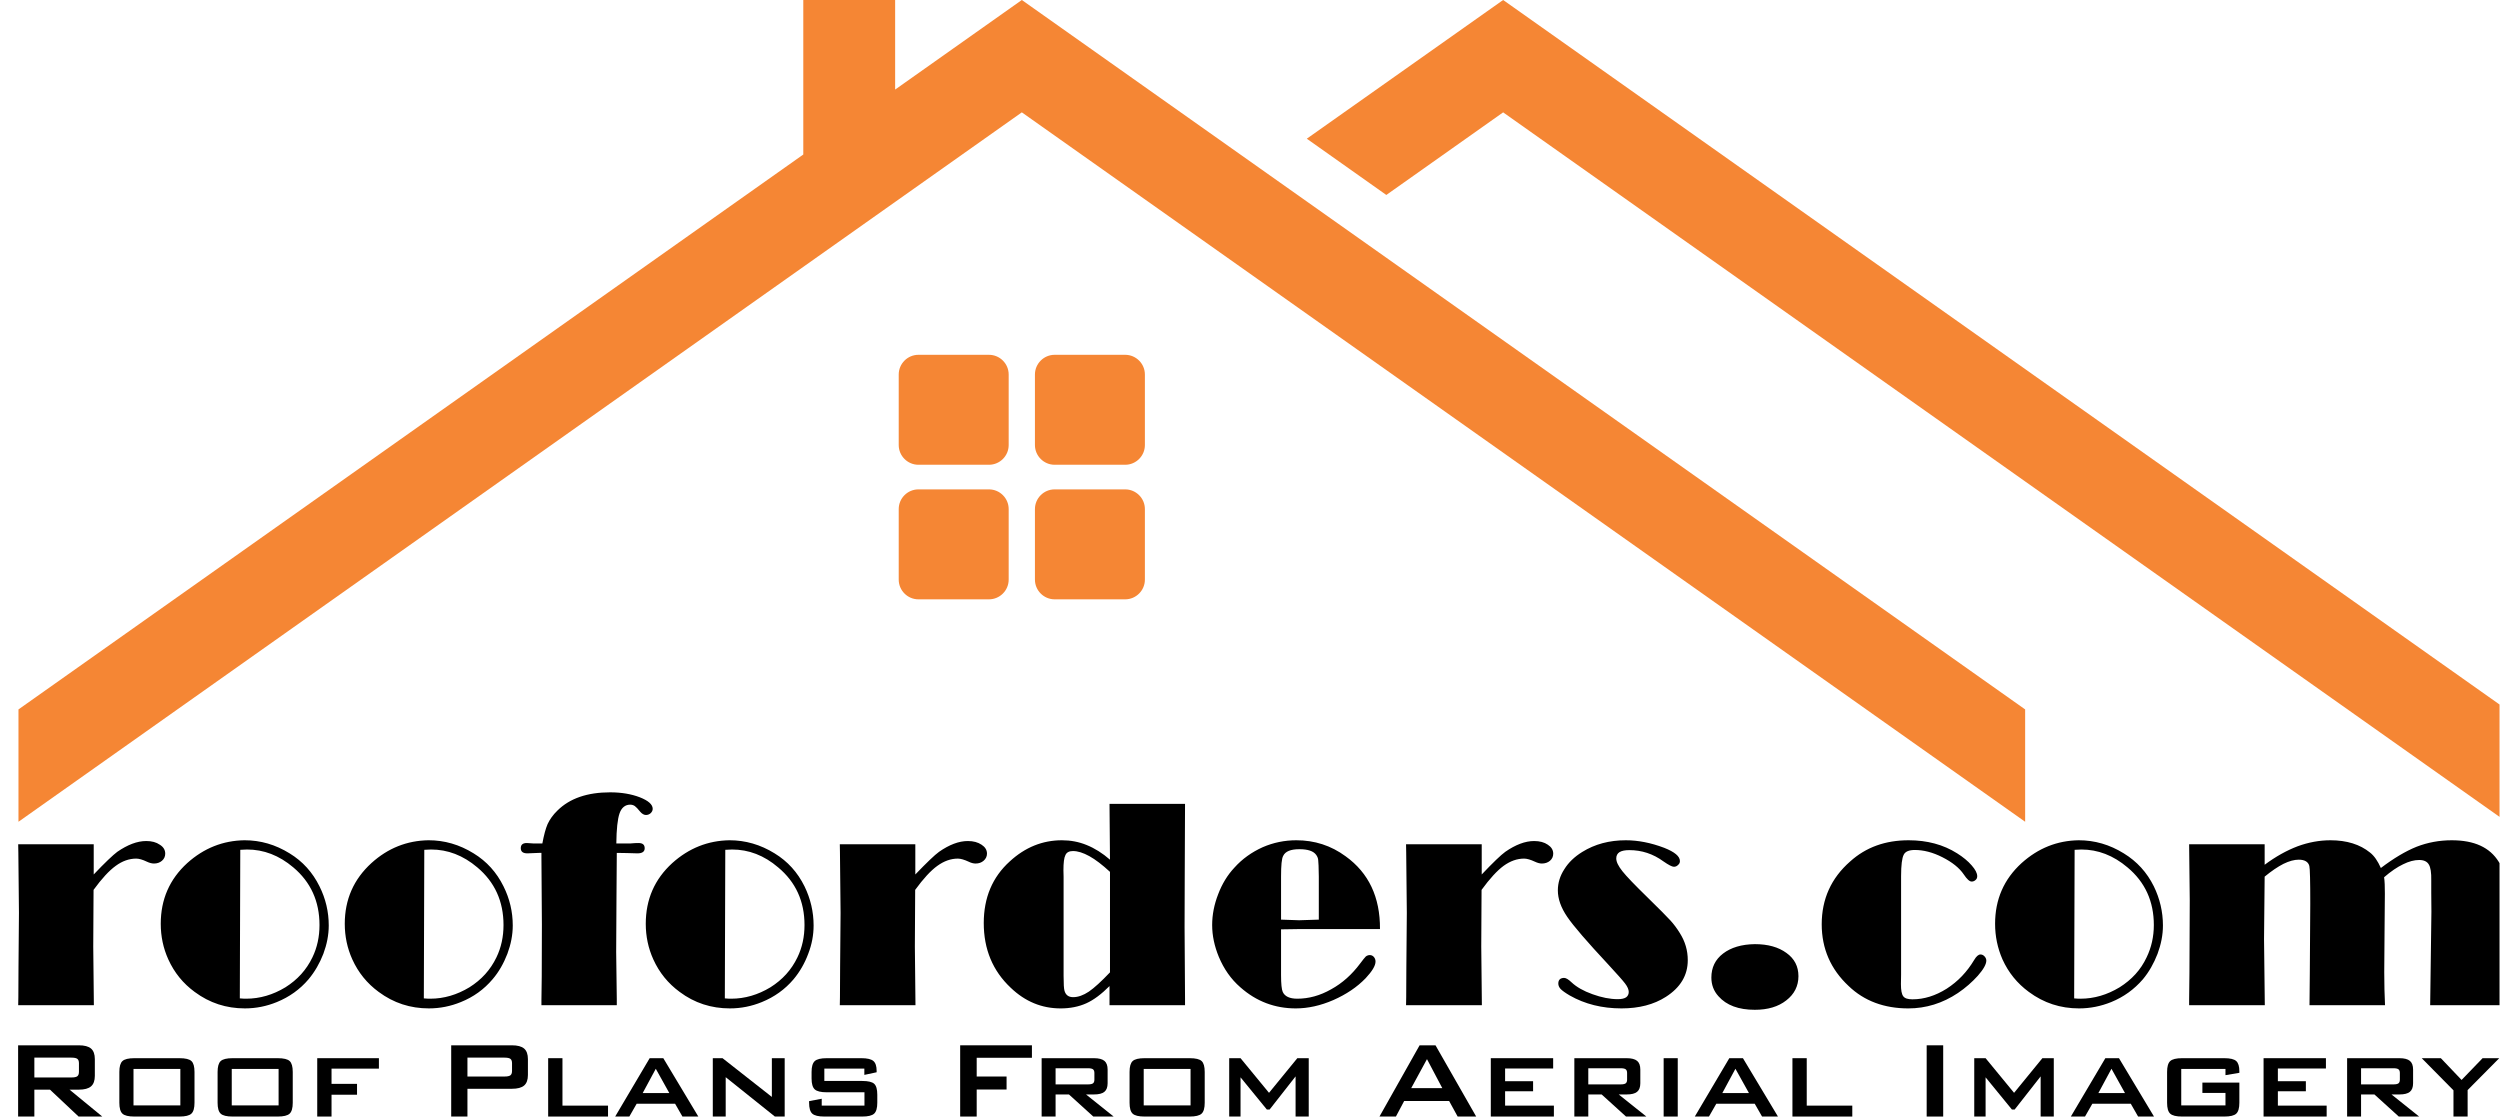 <?xml version="1.0" encoding="UTF-8" standalone="no"?><!DOCTYPE svg PUBLIC "-//W3C//DTD SVG 1.1//EN" "http://www.w3.org/Graphics/SVG/1.1/DTD/svg11.dtd"><svg width="100%" height="100%" viewBox="0 0 672 301" version="1.1" xmlns="http://www.w3.org/2000/svg" xmlns:xlink="http://www.w3.org/1999/xlink" xml:space="preserve" xmlns:serif="http://www.serif.com/" style="fill-rule:evenodd;clip-rule:evenodd;stroke-linejoin:round;stroke-miterlimit:2;"><g id="_159808960"><path id="_159809512" d="M19.218,284.292l-9.982,0l0,5.331l9.982,0c0.769,0 1.292,-0.111 1.575,-0.335c0.284,-0.222 0.427,-0.617 0.427,-1.187l0,-2.306c0,-0.557 -0.143,-0.946 -0.427,-1.168c-0.283,-0.224 -0.806,-0.335 -1.575,-0.335l0,0Zm-14.348,15.836l0,-19.15l16.312,0c1.514,0 2.61,0.291 3.294,0.878c0.677,0.587 1.016,1.534 1.016,2.832l0,4.501c0,1.293 -0.339,2.232 -1.016,2.82c-0.684,0.593 -1.78,0.891 -3.294,0.891l-2.488,0l8.799,7.228l-6.367,0l-7.684,-7.228l-4.206,0l0,7.228l-4.367,0l0.001,0Z" style="fill-rule:nonzero;"/><path id="_1598095121" d="M35.885,297.124l12.593,0l0,-9.802l-12.593,0l0,9.802Zm-3.804,-8.986c0,-1.428 0.276,-2.399 0.83,-2.918c0.556,-0.52 1.627,-0.779 3.227,-0.779l12.088,0c1.613,0 2.69,0.259 3.238,0.779c0.548,0.519 0.819,1.49 0.819,2.918l0,8.281c0,1.434 -0.277,2.412 -0.838,2.93c-0.56,0.52 -1.631,0.78 -3.219,0.78l-12.088,0c-1.6,0 -2.671,-0.26 -3.227,-0.78c-0.554,-0.518 -0.83,-1.496 -0.83,-2.93l0,-8.281l0,0Z" style="fill-rule:nonzero;"/><path id="_15980951212" d="M62.294,297.124l12.593,0l0,-9.802l-12.593,0l0,9.802Zm-3.805,-8.986c0,-1.428 0.277,-2.399 0.831,-2.918c0.555,-0.52 1.626,-0.779 3.226,-0.779l12.088,0c1.613,0 2.69,0.259 3.238,0.779c0.548,0.519 0.819,1.49 0.819,2.918l0,8.281c0,1.434 -0.277,2.412 -0.838,2.93c-0.559,0.52 -1.631,0.78 -3.219,0.78l-12.088,0c-1.6,0 -2.671,-0.26 -3.226,-0.78c-0.554,-0.518 -0.831,-1.496 -0.831,-2.93l0,-8.281l0,0Z" style="fill-rule:nonzero;"/><path id="_159809512123" d="M85.273,300.129l0,-15.688l16.577,0l0,2.807l-12.734,0l0,4.094l6.853,0l0,2.92l-6.853,0l0,5.867l-3.843,0Z" style="fill-rule:nonzero;"/><path id="_1598095121234" d="M135.631,284.292l-9.982,0l0,5.077l9.982,0c0.769,0 1.292,-0.111 1.576,-0.333c0.283,-0.224 0.426,-0.619 0.426,-1.189l0,-2.052c0,-0.557 -0.143,-0.946 -0.426,-1.168c-0.284,-0.224 -0.807,-0.335 -1.576,-0.335l0,0Zm-14.348,15.836l0,-19.15l16.312,0c1.514,0 2.61,0.291 3.294,0.878c0.677,0.587 1.016,1.534 1.016,2.832l0,4.279c0,1.292 -0.339,2.232 -1.016,2.819c-0.684,0.588 -1.78,0.879 -3.294,0.879l-11.946,0l0,7.463l-4.366,0l0,0Z" style="fill-rule:nonzero;"/><path id="_15980951212345" d="M147.347,300.129l0,-15.688l3.843,0l0,12.751l12.247,0l0,2.937l-16.09,0Z" style="fill-rule:nonzero;"/><path id="_159809512123456" d="M165.358,300.129l9.274,-15.688l3.663,0l9.414,15.688l-4.272,0l-1.971,-3.445l-10.332,0l-1.97,3.445l-3.806,0l0,0Zm7.395,-6.308l7.162,0l-3.639,-6.536l-3.523,6.536Z" style="fill-rule:nonzero;"/><path id="_1598095121234567" d="M191.6,300.129l0,-15.688l2.618,0l13.257,10.413l0,-10.413l3.448,0l0,15.688l-2.636,0l-13.219,-10.581l0,10.581l-3.468,0Z" style="fill-rule:nonzero;"/><path id="_15980951212345678" d="M232.339,287.248l-10.757,0l0,3.315l10.179,0c1.6,0 2.679,0.253 3.227,0.767c0.554,0.512 0.83,1.49 0.83,2.924l0,2.158c0,1.441 -0.282,2.419 -0.849,2.937c-0.561,0.52 -1.632,0.78 -3.208,0.78l-10.142,0c-1.612,0 -2.702,-0.26 -3.275,-0.78c-0.573,-0.518 -0.857,-1.496 -0.857,-2.937l0,-0.432l3.394,-0.637l0,1.848l11.488,0l0,-3.585l-10.122,0c-1.594,0 -2.679,-0.26 -3.245,-0.786c-0.565,-0.525 -0.848,-1.503 -0.848,-2.931l0,-1.757c0,-1.41 0.283,-2.381 0.848,-2.906c0.566,-0.526 1.651,-0.785 3.245,-0.785l9.279,0c1.578,0 2.655,0.253 3.24,0.754c0.584,0.501 0.875,1.385 0.875,2.653l0,0.378l-3.302,0.705l0,-1.683l0,0Z" style="fill-rule:nonzero;"/><path id="_159809512123456789" d="M258.094,300.129l0,-19.15l19.286,0l0,3.351l-14.846,0l0,5.039l8.031,0l0,3.494l-8.031,0l0,7.266l-4.44,0Z" style="fill-rule:nonzero;"/><path id="_15980951212345678910" d="M292.443,287.143l-8.701,0l0,4.341l8.701,0c0.658,0 1.115,-0.099 1.361,-0.29c0.247,-0.193 0.369,-0.52 0.369,-0.978l0,-1.805c0,-0.458 -0.122,-0.785 -0.369,-0.977c-0.246,-0.192 -0.703,-0.291 -1.361,-0.291l0,0Zm-12.451,12.986l0,-15.688l14.071,0c1.286,0 2.223,0.241 2.795,0.717c0.579,0.476 0.869,1.256 0.869,2.332l0,3.685c0,1.064 -0.29,1.831 -0.869,2.307c-0.572,0.47 -1.509,0.705 -2.795,0.705l-2.144,0l7.433,5.942l-5.469,0l-6.55,-5.942l-3.591,0l0,5.942l-3.75,0l0,0Z" style="fill-rule:nonzero;"/><path id="_1598095121234567891011" d="M307.429,297.124l12.593,0l0,-9.802l-12.593,0l0,9.802Zm-3.804,-8.986c0,-1.428 0.276,-2.399 0.83,-2.918c0.556,-0.52 1.627,-0.779 3.227,-0.779l12.088,0c1.613,0 2.69,0.259 3.238,0.779c0.548,0.519 0.819,1.49 0.819,2.918l0,8.281c0,1.434 -0.277,2.412 -0.838,2.93c-0.56,0.52 -1.631,0.78 -3.219,0.78l-12.088,0c-1.6,0 -2.671,-0.26 -3.227,-0.78c-0.554,-0.518 -0.83,-1.496 -0.83,-2.93l0,-8.281l0,0Z" style="fill-rule:nonzero;"/><path id="_159809512123456789101112" d="M330.409,300.129l0,-15.688l3.048,0l7.653,9.312l7.61,-9.312l3.067,0l0,15.688l-3.534,0l0,-10.796l-6.983,8.91l-0.739,0l-7.074,-8.657l0,10.543l-3.048,0Z" style="fill-rule:nonzero;"/><path id="_15980951212345678910111213" d="M379.336,292.487l8.35,0l-4.113,-7.792l-4.237,7.792Zm-8.533,7.642l10.787,-19.15l4.273,0l10.936,19.15l-4.981,0l-2.291,-4.18l-12.087,0l-2.217,4.18l-4.42,0Z" style="fill-rule:nonzero;"/><path id="_1598095121234567891011121314" d="M400.727,300.129l0,-15.688l16.761,0l0,2.771l-12.918,0l0,3.418l7.524,0l0,2.703l-7.524,0l0,3.859l13.115,0l0,2.937l-16.958,0Z" style="fill-rule:nonzero;"/><path id="_159809512123456789101112131415" d="M435.634,287.143l-8.701,0l0,4.341l8.701,0c0.658,0 1.115,-0.099 1.361,-0.29c0.246,-0.193 0.368,-0.52 0.368,-0.978l0,-1.805c0,-0.458 -0.122,-0.785 -0.368,-0.977c-0.246,-0.192 -0.703,-0.291 -1.361,-0.291l0,0Zm-12.451,12.986l0,-15.688l14.07,0c1.286,0 2.223,0.241 2.796,0.717c0.579,0.476 0.868,1.256 0.868,2.332l0,3.685c0,1.064 -0.289,1.831 -0.868,2.307c-0.573,0.47 -1.51,0.705 -2.796,0.705l-2.143,0l7.432,5.942l-5.468,0l-6.551,-5.942l-3.59,0l0,5.942l-3.75,0l0,0Z" style="fill-rule:nonzero;"/><path id="_15980951212345678910111213141516" d="M447.189,300.129l0,-15.688l3.789,0l0,15.688l-3.789,0Z" style="fill-rule:nonzero;"/><path id="_1598095121234567891011121314151617" d="M455.563,300.129l9.274,-15.688l3.663,0l9.415,15.688l-4.273,0l-1.971,-3.445l-10.332,0l-1.97,3.445l-3.806,0l0,0Zm7.395,-6.308l7.162,0l-3.639,-6.536l-3.523,6.536Z" style="fill-rule:nonzero;"/><path id="_159809512123456789101112131415161718" d="M481.807,300.129l0,-15.688l3.843,0l0,12.751l12.246,0l0,2.937l-16.089,0Z" style="fill-rule:nonzero;"/><path id="_15980951212345678910111213141516171819" d="M517.889,300.129l0,-19.15l4.441,0l0,19.15l-4.441,0Z" style="fill-rule:nonzero;"/><path id="_1598095121234567891011121314151617181920" d="M530.678,300.129l0,-15.688l3.049,0l7.654,9.312l7.609,-9.312l3.067,0l0,15.688l-3.533,0l0,-10.796l-6.985,8.91l-0.737,0l-7.075,-8.657l0,10.543l-3.049,0Z" style="fill-rule:nonzero;"/><path id="_159809512123456789101112131415161718192021" d="M556.645,300.129l9.274,-15.688l3.662,0l9.415,15.688l-4.272,0l-1.971,-3.445l-10.333,0l-1.97,3.445l-3.805,0l0,0Zm7.395,-6.308l7.162,0l-3.639,-6.536l-3.523,6.536Z" style="fill-rule:nonzero;"/><path id="_15980951212345678910111213141516171819202122" d="M598.208,287.322l-11.89,0l0,9.802l11.89,0l0,-3.34l-6.205,0l0,-2.789l9.938,0l0,5.424c0,1.434 -0.278,2.412 -0.838,2.93c-0.561,0.52 -1.632,0.78 -3.222,0.78l-11.31,0c-1.589,0 -2.66,-0.26 -3.22,-0.78c-0.561,-0.518 -0.837,-1.496 -0.837,-2.93l0,-8.281c0,-1.428 0.276,-2.398 0.837,-2.918c0.56,-0.52 1.631,-0.779 3.22,-0.779l11.31,0c1.578,0 2.649,0.253 3.209,0.761c0.567,0.507 0.851,1.428 0.851,2.751l0,0.42l-3.733,0.631l0,-1.682l0,0Z" style="fill-rule:nonzero;"/><path id="_1598095121234567891011121314151617181920212223" d="M608.448,300.129l0,-15.688l16.761,0l0,2.771l-12.918,0l0,3.418l7.525,0l0,2.703l-7.525,0l0,3.859l13.115,0l0,2.937l-16.958,0Z" style="fill-rule:nonzero;"/><path id="_159809512123456789101112131415161718192021222324" d="M643.355,287.143l-8.701,0l0,4.341l8.701,0c0.658,0 1.115,-0.099 1.361,-0.29c0.247,-0.193 0.368,-0.52 0.368,-0.978l0,-1.805c0,-0.458 -0.121,-0.785 -0.368,-0.977c-0.246,-0.192 -0.703,-0.291 -1.361,-0.291l0,0Zm-12.451,12.986l0,-15.688l14.07,0c1.287,0 2.223,0.241 2.796,0.717c0.579,0.476 0.868,1.256 0.868,2.332l0,3.685c0,1.064 -0.289,1.831 -0.868,2.307c-0.573,0.47 -1.509,0.705 -2.796,0.705l-2.143,0l7.432,5.942l-5.468,0l-6.55,-5.942l-3.591,0l0,5.942l-3.75,0l0,0Z" style="fill-rule:nonzero;"/><path id="_15980951212345678910111213141516171819202122232425" d="M659.493,300.129l0,-7.049l-8.534,-8.639l5.141,0l5.573,5.85l5.646,-5.85l4.476,0l-8.497,8.571l0,7.117l-3.805,0Z" style="fill-rule:nonzero;"/><path id="_159809440" d="M274.667,-0.001l269.693,190.693l0,30.199l-269.693,-190.69l-269.702,190.69l0,-30.199l210.958,-149.158l0,-41.535l24.691,0l0,24.078l34.053,-24.078Z" style="fill:#f58634;"/><path id="_159809368" d="M404.044,-0.001l267.829,189.373l0,30.199l-267.829,-189.37l-31.401,22.204l-21.376,-15.121l52.777,-37.285Z" style="fill:#f58634;"/><path id="_159809296" d="M25.149,239.201l-0.084,15.246l0.167,15.743l-20.341,0l0.041,-2.155l0.04,-8.12l0.122,-14.541l-0.162,-16.157l-0.041,-2.278l20.3,0l0,8.12c3.023,-3.19 5.177,-5.22 6.338,-6.091c2.775,-1.905 5.344,-2.898 7.789,-2.898c1.49,0 2.693,0.33 3.645,0.993c0.994,0.622 1.45,1.409 1.45,2.404c0,0.745 -0.291,1.407 -0.871,1.905c-0.579,0.497 -1.283,0.745 -2.153,0.745c-0.581,0 -1.202,-0.165 -1.906,-0.496c-1.12,-0.54 -2.113,-0.829 -2.858,-0.829c-1.907,0 -3.772,0.662 -5.51,1.947c-1.781,1.284 -3.77,3.439 -5.966,6.462l0,0Zm646.723,-7.18l0,38.169l-18.642,0l0.166,-12.512l0.166,-12.594l-0.042,-5.136l0,-3.273c0.042,-2.113 -0.165,-3.522 -0.662,-4.309c-0.455,-0.786 -1.325,-1.201 -2.569,-1.201c-1.325,0 -2.776,0.373 -4.35,1.16c-1.573,0.745 -3.273,1.906 -5.095,3.479c0.165,1.036 0.207,2.528 0.207,4.433l-0.083,9.901l-0.083,11.145c0,3.273 0.083,6.255 0.208,8.907l-20.3,0l0.083,-8.617l0.124,-18.643c0,-6.131 -0.083,-9.528 -0.249,-10.149c-0.29,-1.12 -1.243,-1.7 -2.859,-1.7c-1.201,0 -2.567,0.373 -4.1,1.12c-1.532,0.786 -3.191,1.905 -5.054,3.438l-0.166,16.779l0.207,17.772l-20.341,0l0,-1.575l0.083,-7.208l0.042,-9.818l0.04,-9.529l-0.165,-15.121l20.3,0l0,5.51c2.942,-2.196 5.924,-3.853 8.865,-4.971c2.941,-1.078 5.883,-1.616 8.823,-1.616c4.392,0 7.956,1.118 10.647,3.314c1.119,0.871 2.072,2.278 2.9,4.142c3.438,-2.609 6.63,-4.515 9.612,-5.716c2.983,-1.16 6.131,-1.74 9.445,-1.74c6.05,0 10.233,1.905 12.636,5.799c0.072,0.118 0.141,0.239 0.206,0.36l0,0Zm-606.124,-6.159c4.267,0 8.285,1.16 12.096,3.521c3.522,2.155 6.173,5.096 8.037,8.865c1.657,3.315 2.486,6.836 2.486,10.524c0,2.526 -0.498,5.054 -1.45,7.621c-0.995,2.569 -2.321,4.849 -3.977,6.837c-2.32,2.734 -5.178,4.764 -8.535,6.131c-2.733,1.119 -5.591,1.698 -8.574,1.698c-5.013,0 -9.487,-1.449 -13.506,-4.433c-3.108,-2.277 -5.469,-5.178 -7.083,-8.741c-1.369,-3.024 -2.031,-6.214 -2.031,-9.569c0,-6.546 2.361,-11.973 7.126,-16.322c4.474,-4.019 9.611,-6.049 15.411,-6.132l0,0Zm-1.161,2.569l-0.124,39.935c0.829,0.084 1.409,0.084 1.699,0.084c3.688,0 7.208,-1.036 10.564,-3.066c3.231,-2.03 5.633,-4.682 7.249,-8.036c1.285,-2.652 1.906,-5.553 1.906,-8.702c0,-6.38 -2.361,-11.557 -7.042,-15.493c-3.812,-3.23 -7.954,-4.805 -12.429,-4.805c-0.373,0 -0.994,0.04 -1.823,0.083l0,0Zm50.625,-2.569c4.267,0 8.285,1.16 12.097,3.521c3.52,2.155 6.173,5.096 8.036,8.865c1.657,3.315 2.485,6.836 2.485,10.524c0,2.526 -0.496,5.054 -1.449,7.621c-0.994,2.569 -2.278,4.849 -3.977,6.837c-2.32,2.734 -5.136,4.764 -8.533,6.131c-2.735,1.119 -5.594,1.698 -8.577,1.698c-5.012,0 -9.486,-1.449 -13.505,-4.433c-3.106,-2.277 -5.468,-5.178 -7.084,-8.741c-1.367,-3.024 -2.029,-6.214 -2.029,-9.569c0,-6.546 2.402,-11.973 7.167,-16.322c4.431,-4.019 9.569,-6.049 15.369,-6.132l0,0Zm-1.161,2.569l-0.124,39.935c0.829,0.084 1.409,0.084 1.741,0.084c3.645,0 7.167,-1.036 10.522,-3.066c3.231,-2.03 5.635,-4.682 7.25,-8.036c1.284,-2.652 1.905,-5.553 1.905,-8.702c0,-6.38 -2.361,-11.557 -7.042,-15.493c-3.812,-3.23 -7.954,-4.805 -12.428,-4.805c-0.373,0 -0.953,0.04 -1.824,0.083l0,0Zm51.744,0.828l-0.083,11.89l-0.083,14.748l0.166,12.718l0,1.575l-20.258,0l0,-1.327l0.083,-6.42l0.041,-13.921l-0.124,-18.103l0,-1.16l-0.705,0l-3.065,0.124c-1.201,0 -1.781,-0.455 -1.781,-1.408c0,-0.912 0.537,-1.368 1.616,-1.368l1.905,0.124l2.278,0c0.414,-2.237 0.871,-3.975 1.409,-5.219c0.58,-1.243 1.45,-2.485 2.652,-3.645c3.313,-3.273 8.036,-4.889 14.167,-4.889c3.025,0 5.677,0.455 7.954,1.326c2.321,0.911 3.48,1.947 3.48,3.107c0,0.456 -0.207,0.828 -0.538,1.16c-0.373,0.332 -0.787,0.497 -1.285,0.497c-0.496,0 -1.036,-0.29 -1.532,-0.87c-0.621,-0.787 -1.119,-1.285 -1.45,-1.532c-0.372,-0.249 -0.787,-0.375 -1.243,-0.375c-1.326,0 -2.321,0.789 -2.858,2.321c-0.539,1.533 -0.829,4.266 -0.871,8.119l3.688,0c0.165,0 0.497,-0.04 1.036,-0.081c0.455,-0.043 0.87,-0.043 1.242,-0.043c1.12,0 1.657,0.456 1.657,1.409c0,0.912 -0.662,1.367 -1.947,1.367l-2.899,-0.082l-2.651,-0.042l-0.001,0Zm30.324,-3.397c4.227,0 8.287,1.16 12.097,3.521c3.522,2.155 6.174,5.096 8.037,8.865c1.616,3.315 2.445,6.836 2.445,10.524c0,2.526 -0.456,5.054 -1.45,7.621c-0.953,2.569 -2.279,4.849 -3.937,6.837c-2.318,2.734 -5.177,4.764 -8.533,6.131c-2.735,1.119 -5.593,1.698 -8.575,1.698c-5.013,0 -9.528,-1.449 -13.506,-4.433c-3.107,-2.277 -5.467,-5.178 -7.083,-8.741c-1.368,-3.024 -2.03,-6.214 -2.03,-9.569c0,-6.546 2.361,-11.973 7.125,-16.322c4.474,-4.019 9.611,-6.049 15.41,-6.132l0,0Zm-1.16,2.569l-0.123,39.935c0.828,0.084 1.367,0.084 1.698,0.084c3.687,0 7.208,-1.036 10.565,-3.066c3.23,-2.03 5.633,-4.682 7.248,-8.036c1.285,-2.652 1.906,-5.553 1.906,-8.702c0,-6.38 -2.361,-11.557 -7.083,-15.493c-3.771,-3.23 -7.913,-4.805 -12.387,-4.805c-0.373,0 -0.995,0.04 -1.824,0.083l0,0Zm51.04,10.77l-0.083,15.246l0.165,15.743l-20.34,0l0.04,-2.155l0.042,-8.12l0.125,-14.541l-0.167,-16.157l-0.04,-2.278l20.298,0l0,8.12c3.065,-3.19 5.18,-5.22 6.381,-6.091c2.734,-1.905 5.302,-2.898 7.747,-2.898c1.491,0 2.693,0.33 3.686,0.993c0.954,0.622 1.45,1.409 1.45,2.404c0,0.745 -0.33,1.407 -0.91,1.905c-0.58,0.497 -1.285,0.745 -2.155,0.745c-0.58,0 -1.202,-0.165 -1.865,-0.496c-1.16,-0.54 -2.153,-0.829 -2.898,-0.829c-1.906,0 -3.729,0.662 -5.51,1.947c-1.782,1.284 -3.771,3.439 -5.966,6.462l0,0Zm72.539,-23.116l-0.082,19.389l-0.042,13.712l0.124,19.223l0,1.781l-20.3,0l0,-5.138c-2.153,2.155 -4.224,3.729 -6.255,4.639c-2.03,0.912 -4.35,1.368 -6.876,1.368c-5.055,0 -9.529,-1.822 -13.423,-5.551c-4.848,-4.557 -7.25,-10.356 -7.25,-17.399c0,-6.795 2.32,-12.346 7,-16.571c4.144,-3.811 8.824,-5.676 14.004,-5.676c2.32,0 4.557,0.414 6.669,1.284c2.155,0.87 4.266,2.197 6.257,3.935l-0.126,-14.996l20.3,0l0,0Zm-20.174,18.269c-2.072,-1.905 -3.895,-3.314 -5.552,-4.225c-1.658,-0.912 -3.107,-1.367 -4.392,-1.367c-0.995,0 -1.697,0.331 -2.03,1.077c-0.373,0.705 -0.538,2.071 -0.538,4.102l0.041,1.739l0,26.638c0,2.154 0.083,3.479 0.249,4.019c0.331,1.117 1.077,1.699 2.319,1.699c1.327,0 2.736,-0.498 4.226,-1.492c1.449,-0.993 3.356,-2.734 5.677,-5.178l0,-27.012l0,0Zm45.983,15.454l0,12.303c0,2.361 0.166,3.894 0.456,4.515c0.539,1.203 1.865,1.824 3.894,1.824c3.108,0 6.131,-0.829 9.114,-2.527c3.024,-1.658 5.593,-3.978 7.789,-6.918c0.746,-0.995 1.243,-1.616 1.533,-1.906c0.331,-0.25 0.704,-0.374 1.076,-0.374c0.415,0 0.788,0.167 1.077,0.498c0.291,0.331 0.456,0.746 0.456,1.242c0,1.12 -0.912,2.611 -2.65,4.474c-2.321,2.404 -5.221,4.35 -8.701,5.884c-3.439,1.491 -6.793,2.236 -10.066,2.236c-5.635,0 -10.606,-1.864 -14.915,-5.675c-2.526,-2.196 -4.432,-4.93 -5.799,-8.203c-1.161,-2.817 -1.781,-5.676 -1.781,-8.534c0,-2.775 0.539,-5.51 1.616,-8.285c1.036,-2.735 2.484,-5.137 4.349,-7.125c2.113,-2.362 4.68,-4.185 7.622,-5.51c2.859,-1.243 5.883,-1.865 9.032,-1.865c4.888,0 9.32,1.409 13.257,4.309c6.214,4.474 9.28,10.978 9.237,19.553l-9.28,0l-11.889,0l-5.427,0.084l0,0Zm10.149,-2.612l0,-11.557c-0.04,-2.486 -0.081,-3.978 -0.165,-4.474c-0.041,-0.456 -0.207,-0.912 -0.538,-1.368c-0.746,-1.035 -2.237,-1.531 -4.516,-1.531c-2.319,0 -3.77,0.578 -4.35,1.781c-0.414,0.704 -0.58,2.569 -0.58,5.592l0,11.557l4.848,0.168l5.301,-0.168l0,0Zm43.748,-7.995l-0.082,15.246l0.165,15.743l-20.382,0l0.042,-2.155l0.041,-8.12l0.125,-14.541l-0.166,-16.157l-0.042,-2.278l20.341,0l0,8.12c3.025,-3.19 5.136,-5.22 6.338,-6.091c2.735,-1.905 5.344,-2.898 7.748,-2.898c1.49,0 2.734,0.33 3.687,0.993c0.952,0.623 1.449,1.409 1.449,2.404c0,0.745 -0.289,1.408 -0.869,1.905c-0.58,0.497 -1.326,0.745 -2.197,0.745c-0.537,0 -1.16,-0.165 -1.862,-0.496c-1.161,-0.54 -2.115,-0.829 -2.901,-0.829c-1.907,0 -3.729,0.662 -5.51,1.947c-1.74,1.284 -3.729,3.439 -5.924,6.462l-0.001,0Zm22.164,23.655c0.54,0 1.201,0.415 2.03,1.203c1.326,1.242 3.19,2.32 5.634,3.189c2.403,0.87 4.682,1.326 6.795,1.326c0.994,0 1.74,-0.165 2.237,-0.498c0.455,-0.331 0.704,-0.828 0.704,-1.449c0,-0.622 -0.331,-1.41 -0.995,-2.278c-0.662,-0.87 -2.195,-2.57 -4.515,-5.097c-5.675,-6.09 -9.363,-10.356 -11.02,-12.8c-1.698,-2.486 -2.527,-4.847 -2.527,-7.125c0,-1.989 0.581,-3.895 1.741,-5.676c1.117,-1.823 2.734,-3.356 4.804,-4.64c3.398,-2.113 7.292,-3.149 11.724,-3.149c3.273,0 6.712,0.663 10.317,2.03c2.817,1.119 4.225,2.279 4.225,3.563c0,0.373 -0.124,0.746 -0.498,1.035c-0.289,0.332 -0.703,0.498 -1.118,0.498c-0.497,0 -1.45,-0.498 -2.817,-1.45c-2.776,-2.03 -5.842,-3.024 -9.156,-3.024c-1.16,0 -2.03,0.165 -2.651,0.538c-0.58,0.372 -0.87,0.952 -0.87,1.699c0,0.91 0.539,2.03 1.657,3.438c1.078,1.366 3.315,3.687 6.67,6.96c3.273,3.189 5.345,5.303 6.255,6.296c0.871,0.955 1.741,2.113 2.528,3.399c1.408,2.237 2.113,4.639 2.113,7.249c0,4.06 -1.948,7.332 -5.883,9.86c-3.232,2.072 -7.209,3.106 -11.931,3.106c-5.22,0 -9.86,-1.16 -13.92,-3.479c-1.201,-0.705 -1.988,-1.284 -2.444,-1.74c-0.414,-0.456 -0.621,-0.953 -0.621,-1.45c0,-0.995 0.496,-1.491 1.532,-1.534l0,0Zm51.288,-9.072c3.521,0 6.339,0.787 8.492,2.361c2.154,1.534 3.232,3.605 3.232,6.256c0,2.651 -1.119,4.847 -3.273,6.504c-2.155,1.698 -4.972,2.527 -8.451,2.527c-4.35,0 -7.623,-1.201 -9.778,-3.644c-1.283,-1.409 -1.904,-3.108 -1.904,-5.014c0,-2.693 1.036,-4.847 3.147,-6.462c2.113,-1.616 4.972,-2.486 8.535,-2.528l0,0Zm39.315,-18.27l0,26.473l-0.042,2.528c0,1.657 0.208,2.733 0.621,3.273c0.415,0.578 1.244,0.828 2.486,0.828c3.107,0 6.173,-0.954 9.198,-2.859c3.023,-1.947 5.468,-4.515 7.373,-7.706c0.58,-0.994 1.16,-1.491 1.699,-1.491c0.413,0 0.786,0.165 1.118,0.539c0.331,0.372 0.456,0.745 0.456,1.118c0,0.953 -0.746,2.32 -2.278,4.061c-1.533,1.697 -3.315,3.273 -5.345,4.639c-4.143,2.775 -8.617,4.142 -13.339,4.142c-6.463,0 -11.849,-1.989 -16.034,-6.007c-4.846,-4.515 -7.248,-10.066 -7.248,-16.612c0,-6.752 2.525,-12.386 7.623,-16.86c4.266,-3.853 9.485,-5.718 15.741,-5.718c4.972,0 9.322,1.16 13.05,3.521c1.574,0.996 2.9,2.072 3.894,3.233c0.994,1.117 1.492,2.111 1.492,2.898c0,0.415 -0.125,0.746 -0.414,0.996c-0.291,0.289 -0.663,0.454 -1.078,0.454c-0.58,0 -1.285,-0.662 -2.113,-1.905c-1.201,-1.782 -3.147,-3.314 -5.759,-4.64c-2.609,-1.325 -5.095,-1.947 -7.415,-1.947c-1.533,0 -2.568,0.415 -2.983,1.285c-0.456,0.868 -0.703,2.816 -0.703,5.757l0,0Zm47.765,-9.652c4.266,0 8.286,1.16 12.097,3.521c3.522,2.155 6.215,5.096 8.078,8.865c1.616,3.316 2.446,6.836 2.446,10.524c0,2.526 -0.499,5.054 -1.451,7.621c-0.995,2.569 -2.278,4.849 -3.936,6.837c-2.361,2.734 -5.178,4.764 -8.534,6.131c-2.775,1.119 -5.635,1.698 -8.617,1.698c-5.013,0 -9.487,-1.449 -13.505,-4.432c-3.107,-2.278 -5.469,-5.178 -7.085,-8.742c-1.324,-3.023 -1.988,-6.214 -1.988,-9.569c0,-6.546 2.361,-11.973 7.126,-16.322c4.474,-4.019 9.569,-6.049 15.369,-6.132l0,0Zm-1.118,2.569l-0.124,39.935c0.786,0.084 1.366,0.084 1.698,0.084c3.645,0 7.167,-1.036 10.521,-3.066c3.233,-2.03 5.678,-4.682 7.251,-8.036c1.285,-2.652 1.947,-5.553 1.947,-8.701c0,-6.381 -2.361,-11.557 -7.083,-15.494c-3.812,-3.23 -7.955,-4.805 -12.387,-4.805c-0.374,0 -0.994,0.04 -1.823,0.083l0,0Z" style="fill-rule:nonzero;"/><g><path id="_159809224" d="M246.871,95.373l18.968,0c2.912,0 5.293,2.381 5.293,5.293l0,18.968c0,2.912 -2.381,5.294 -5.293,5.294l-18.968,0c-2.913,0 -5.294,-2.382 -5.294,-5.294l0,-18.968c0,-2.912 2.381,-5.293 5.294,-5.293Z" style="fill:#f58634;"/><path id="_159809152" d="M246.871,131.546l18.968,0c2.912,0 5.293,2.381 5.293,5.291l0,18.97c0,2.911 -2.381,5.293 -5.293,5.293l-18.968,0c-2.913,0 -5.294,-2.382 -5.294,-5.293l0,-18.97c0,-2.91 2.381,-5.291 5.294,-5.291Z" style="fill:#f58634;"/><path id="_159809080" d="M283.483,95.373l18.971,0c2.91,0 5.292,2.381 5.292,5.293l0,18.968c0,2.912 -2.382,5.294 -5.292,5.294l-18.971,0c-2.91,0 -5.292,-2.382 -5.292,-5.294l0,-18.968c0,-2.912 2.382,-5.293 5.292,-5.293Z" style="fill:#f58634;"/><path id="_159809008" d="M283.483,131.546l18.971,0c2.91,0 5.292,2.381 5.292,5.291l0,18.97c0,2.911 -2.382,5.293 -5.292,5.293l-18.971,0c-2.91,0 -5.292,-2.382 -5.292,-5.293l0,-18.97c0,-2.91 2.382,-5.291 5.292,-5.291Z" style="fill:#f58634;"/></g></g></svg>